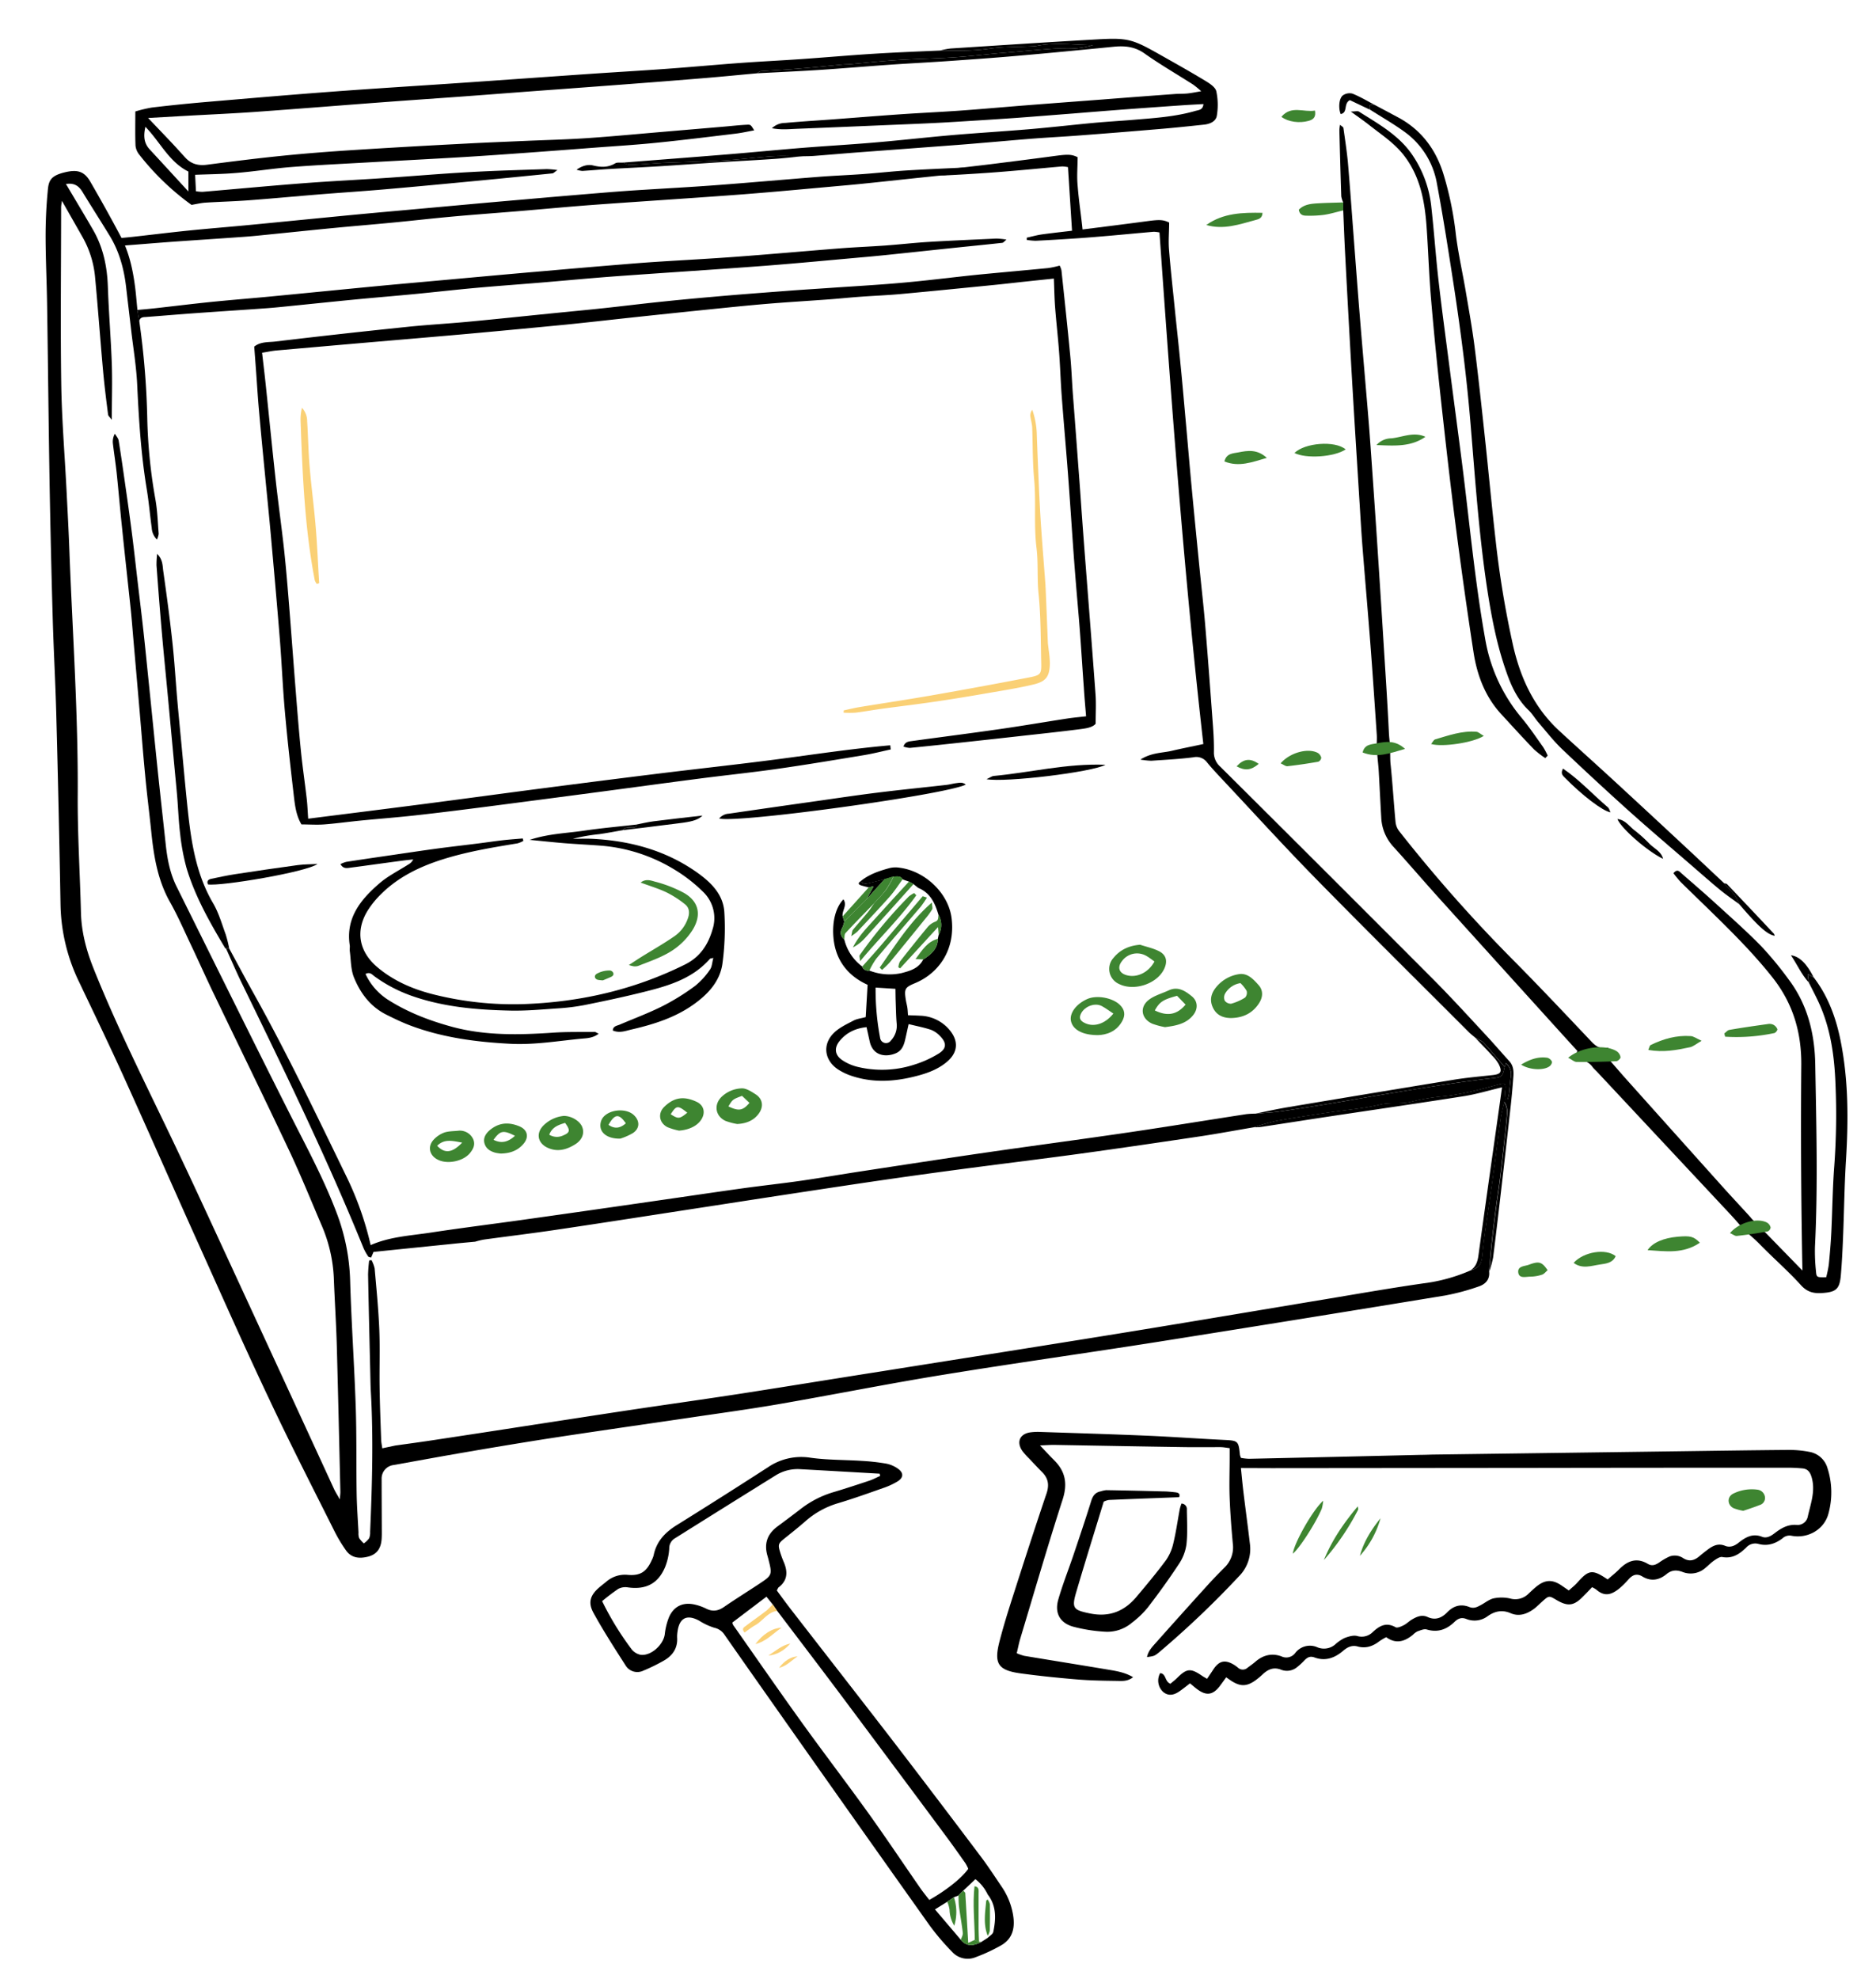 <svg xmlns="http://www.w3.org/2000/svg" viewBox="0 0 838.24 884.3"><path d="M176.61,645.84c5.26-.74,10.52-1.44,15.77-2.23q22.68-3.43,45.35-6.94c14.94-2.29,29.89-4.62,44.84-6.86,16.13-2.42,32.28-4.66,48.4-7.15,21-3.26,42-6.7,63.08-10q28.08-4.47,56.17-8.91c21.37-3.41,42.74-6.8,64.09-10.31,25.78-4.23,51.54-8.59,77.31-12.87,14.78-2.45,29.53-5.06,44.35-7.18a75.78,75.78,0,0,0,21-5.75c3.86-1.21,4.91-2.57,5.32-6.64.35-3.44.72-6.89,1.2-10.32,1.23-8.82,2.56-17.62,3.77-26.43,1.12-8.17,2.11-16.36,3.24-24.53.3-2.18.91-4.31,1.57-7.37,1.77,2.77,1.31,5,1.14,6.93-.53,6.24-1.29,12.46-2,18.69-.36,3.28-.72,6.56-1.15,9.83-.55,4.25-1.23,8.48-1.77,12.73-.66,5.06-1.28,10.13-1.83,15.21-.43,4.1-.73,8.21-1.09,12.32.43,3.65-1.73,5.76-4.73,6.74a100.59,100.59,0,0,1-14.91,4q-64,10.5-128.17,20.68c-32.08,5.06-64.24,9.54-96.29,14.77-24.63,4-49.11,8.91-73.71,13.16-13.44,2.32-27,4.13-40.47,6.14-11.18,1.66-22.37,3.25-33.55,4.9-10.19,1.5-20.38,3-30.55,4.58q-17.25,2.73-34.45,5.7c-11,1.88-21.89,3.89-32.84,5.84a6.07,6.07,0,0,0-5.18,6.28c0,7.17.05,14.33.07,21.5,0,1.83.06,3.67-.09,5.49-.34,4.15-2.26,6.66-6,7.62s-7.4.73-9.87-2.74a65.4,65.4,0,0,1-5.15-8.54c-9.76-19.52-19.73-38.94-29-58.67-11-23.19-21.37-46.64-31.9-70-11.12-24.7-22-49.51-33.18-74.18-6.47-14.26-13.27-28.37-20-42.49a82.52,82.52,0,0,1-8.36-34.68q-.75-42.46-1.89-84.94c-.37-14.15-1.17-28.29-1.58-42.44q-.86-30-1.4-60c-.46-27-.72-54-1.13-81-.15-10-.65-20-.67-30,0-6.65.29-13.32.92-19.94C21.65,81,22.26,78.62,28.9,77c5.74-1.39,8.78-.47,11.51,4.26,4.67,8.08,9.22,16.22,13.58,24.47,3.76,7.12,5.41,14.93,6.42,22.87.41,3.28.65,6.59,1,9.88.29,1.73.57,3.46.86,5.2a361,361,0,0,1,3.53,43.23,234.86,234.86,0,0,0,3.64,36.21c.9,5.06,1.06,10.25,1.46,15.39a8.33,8.33,0,0,1-.78,2.55,8,8,0,0,1-2.33-5.28c-.8-5.75-1.28-11.55-2.23-17.28-2.55-15.45-3.52-31-4.26-46.63-.38-8.11-1.74-16.18-2.68-24.26-.74-6.43-1.53-12.86-2.26-19.29-.94-8.17-3.07-16-7.39-23.05-4-6.54-8.15-13-12.12-19.53-1.64-2.7-3.71-4.12-7.37-3.53l1.74,2.94c3.48,5.87,7,11.71,10.41,17.63,4.51,7.84,6.26,16.36,6.57,25.35.4,11.48,1.35,22.93,1.76,34.41.28,8.12,0,16.26,0,25-.74-1-1.58-1.64-1.67-2.36-.84-6.59-1.67-13.19-2.26-19.8-1.26-13.93-2.25-27.89-3.57-41.81a44.54,44.54,0,0,0-5.78-18l-9-15.83a25.34,25.34,0,0,0-.37,2.62c0,26.33-.34,52.67.05,79,.24,16,1.57,31.94,2.38,47.91.48,9.49,1,19,1.33,28.46,1.39,35.79,3.87,71.54,3.66,107.4-.11,17.48,1,35,1.44,52.46.21,8.8,2.41,17.06,5.66,25.18,10.59,26.48,23.46,51.91,35.73,77.62,8.39,17.6,16.53,35.31,24.71,53q23.55,50.93,47,101.9c.6,1.29,1.38,2.49,2.57,4.61.14-1.87.27-2.65.25-3.43-.51-21.65-1-43.31-1.59-65-.29-10.16-.95-20.3-1.34-30.46a66.57,66.57,0,0,0-5.52-23.72c-4.7-11-9.21-22.15-14.32-33-11.16-23.65-22.66-47.13-34-70.71-3.46-7.2-6.71-14.5-10.14-21.72-3-6.32-5.78-12.75-9.21-18.82-5.57-9.87-7.28-20.63-8.4-31.62-.88-8.61-2-17.2-2.78-25.82-.89-9.27-1.6-18.57-2.4-27.85q-1.4-16.15-2.81-32.31c-.39-4.47-.72-8.95-1.19-13.41-1.32-12.55-2.73-25.09-4-37.63-.8-7.59-1.43-15.2-2.23-22.79-.47-4.46-1.18-8.88-1.7-13.33a7.42,7.42,0,0,1,.86-4.51c.59,1.05,1.53,2,1.71,3.14,1.19,7.36,2.23,14.74,3.28,22.12,1,6.89,1.94,13.78,2.82,20.69.83,6.59,1.55,13.19,2.33,19.79.87,7.42,1.79,14.84,2.61,22.27.87,7.94,1.65,15.89,2.47,23.83,1.34,13.09,2.64,26.18,4,39.27,1.15,10.92,2.37,21.84,3.55,32.76C74.79,384,76,390.22,78.85,396c16.9,34,33.66,68,50.76,101.9,7.28,14.43,15,28.63,20.73,43.79a91.89,91.89,0,0,1,6.1,30.18c.54,18.8,1.86,37.59,2.5,56.39.44,13,.21,26,.42,39,.1,5.82.53,11.64.83,17.45a6.11,6.11,0,0,0,.28,2.46,13.43,13.43,0,0,0,2.09,2.4,11,11,0,0,0,2.35-2.25,6.63,6.63,0,0,0,.47-2.92c.91-21,1.51-42,.3-63-.13-2.33-.15-4.67-.21-7-.35-15-.73-30-1-45a62.39,62.39,0,0,1,.48-6.24L166,563a14.52,14.52,0,0,1,1.4,3.71c.8,9.11,1.7,18.23,2.08,27.36.35,8.65,0,17.33.14,26,.11,7.66.42,15.32.68,23,0,1.14.28,2.26.5,4Z"/><path d="M554.47,655.89c.36,3.43.67,7,1.11,10.6.94,7.76,2,15.51,2.91,23.28a17.32,17.32,0,0,1-5,14.59,421.09,421.09,0,0,1-35.08,33.43c-2.58,2.17-2.64,2.09-5.89,2.56.47-2.49,2-4.21,3.48-5.87q11.79-13.26,23.71-26.4c2.46-2.71,5-5.31,7.62-7.93a12.52,12.52,0,0,0,3.52-10.5c-.62-6.79-1.15-13.61-1.41-20.42-.23-6,0-12,0-18V647c-1.51-.17-2.78-.44-4.06-.45-5.16,0-10.33.05-15.49,0-19.66-.29-39.31-.65-59-1-1.73,0-3.46.13-6.19.24,1.64,1.73,2.5,2.66,3.38,3.58,1,1.08,2.08,2.16,3.13,3.23,4.92,5,5.83,10.44,3.6,17.35-6.65,20.59-12.68,41.39-18.92,62.12-.61,2-1,4.16-1.59,6.56a22.85,22.85,0,0,0,3.38,1.17c12.64,2.1,25.29,4.12,37.93,6.24,3.54.59,7.11,1.2,10.67,3.29-2.48,2-5,1.69-7.42,1.66-5.82-.08-11.67-.16-17.47-.64-8.46-.71-16.92-1.56-25.33-2.71-10.08-1.38-12-4.31-9.5-14.13,1.78-6.93,3.92-13.78,6.11-20.6,4.88-15.22,9.78-30.44,14.92-45.58,1.29-3.81.84-6.78-1.9-9.57-2-2-3.93-4.08-5.87-6.14a30.38,30.38,0,0,1-3-3.35c-2.76-4-1.18-7.65,3.61-8.33a25.88,25.88,0,0,1,4.49-.18c15.81.53,31.63,1,47.44,1.67,11.48.49,22.94,1.33,34.42,1.89,6.42.31,6.61.37,7.25,6.68a7.81,7.81,0,0,0,.47,1.36,25.71,25.71,0,0,0,3.6.4q38.48-.84,76.93-1.76c1.84,0,3.67-.1,5.5-.13L750,648.4c16.49-.22,33-.48,49.48-.61a47.8,47.8,0,0,1,8.92.86,10.23,10.23,0,0,1,8.16,7.28,35.46,35.46,0,0,1,.46,20.2c-1.8,7.15-9.2,11.47-16.61,10a4.61,4.61,0,0,0-4,1.21c-3.24,2.43-6.74,3.54-10.77,2.43a5.42,5.42,0,0,0-5.45,1.7c-3,2.9-6.13,5-10.67,4.17-1-.19-2.46.79-3.51,1.5-1.37.93-2.55,2.15-3.83,3.21a9.9,9.9,0,0,1-10.29,2c-2.8-1.06-5-.93-7.34,1-3.23,2.64-6.91,3.29-10.68,1-2.5-1.5-4.38-.75-6.15,1.22a40.6,40.6,0,0,1-3.88,3.88c-4.11,3.46-7.13,3.8-10.67.68a11,11,0,0,0-1.8-1c-1.26,1.32-2.59,2.74-4,4.13-4.1,4.23-6.82,4.58-11.9,1.58-3.35-2-3.37-2-6.43.75-1.24,1.11-2.4,2.32-3.74,3.3-3.12,2.26-6.61,3.46-10.32,1.85s-7.06-.94-10.28,1.35a9.77,9.77,0,0,1-9.52,1.23c-2.28-.89-3.79-.12-5.34,1.37-3.49,3.35-7.44,4.79-12.35,3.33-1.2-.36-2.81.39-4.16.85a7.91,7.91,0,0,0-2,1.51c-3.67,3-7.53,4.28-11.94,1.08a27.72,27.72,0,0,0-3,1.77c-2.91,2.27-6.07,3.39-9.77,2.38-2.53-.7-4.57.3-6.42,1.89-3.78,3.25-8,4.82-12.9,3-1.94-.7-3.18,0-4.43,1.3a31.71,31.71,0,0,1-3.3,3.05,7.12,7.12,0,0,1-7.09,1.16c-3.28-1.3-5.81-.25-8.18,1.95a34.76,34.76,0,0,1-3.45,2.87c-3.81,2.69-6.62,2.72-10.59.19-.68-.44-1.34-.92-2.37-1.63-1.05,1.47-2,2.78-2.92,4-3,3.89-5.91,4.33-9.85,1.45-1.07-.77-2.05-1.65-3.4-2.75-1.73,1.31-3.35,2.67-5.1,3.82-2.68,1.73-4.93,1.65-6.9,0a6.88,6.88,0,0,1-1.34-8.38c2.77.22,1.94,3.69,4.58,4.74.84-.73,2-1.61,3-2.59,4.35-4.32,6.06-4.47,11.19-.93.54.37,1.12.67,2.2,1.31.93-1.39,1.82-2.7,2.67-4,2.68-4.16,5.4-4.76,9.63-2.1.56.35,1.07.79,1.6,1.2a3.12,3.12,0,0,0,4.12,0c1.2-.91,2.44-1.75,3.57-2.74,3.44-3,7.4-3.94,11.63-2.39a5,5,0,0,0,6.21-1.55,8.21,8.21,0,0,1,9.91-2.48,7.67,7.67,0,0,0,7.94-1.33,18.17,18.17,0,0,1,4.1-2.82c1.78-.68,3.93-1.34,5.66-.93a6.94,6.94,0,0,0,6.9-1.67c3-2.81,6-4.63,10.27-2.25.81.46,2.51-.31,3.62-.87,1.32-.66,2.4-1.79,3.68-2.55,2.19-1.29,4.46-2.32,7.07-1.12,3.4,1.56,6.22.4,8.6-2,2.85-3,6.16-4,10-2.48,2.05.81,3.53,0,5.14-.87,1.9-1,3.7-2.54,5.72-3a17.66,17.66,0,0,1,7.31.05,8.35,8.35,0,0,0,8.26-2.11c1.21-1.14,2.41-2.31,3.72-3.34,3.81-3,7-3.08,11-.38l3.31,2.26c1.31-1.21,2.71-2.29,3.86-3.59,5.07-5.71,6.7-5.94,13.49-1.33,1.58-1.4,3.39-2.79,5-4.41,3.76-3.86,7.87-5.58,12.94-2.56,1.88,1.12,3.45.48,5.08-.61A27.28,27.28,0,0,1,746,695.4a6.78,6.78,0,0,1,6.22.83c2.54,1.53,4.74,1,6.87-.75,1.28-1.07,2.58-2.12,3.91-3.12,2.34-1.75,4.72-3,7.83-1.72,2.17.87,4.2.07,6-1.37,3.08-2.43,6.24-4.35,10.51-2.66,2,.77,3.89-.28,5.54-1.56,2.94-2.27,6-4.09,10-3.74a4.62,4.62,0,0,0,4.86-3.63c1.27-5.78,3.53-11.45,1.75-17.64-.72-2.48-1.85-3.83-4.29-4-2.15-.2-4.32-.3-6.48-.3q-56.74,0-113.48.09l-117,.11Z"/><path d="M615.17,332.12c0-1,.09-2.46,0-3.88-.91-13.29-1.78-26.58-2.8-39.86-1.13-14.77-2.43-29.53-3.6-44.3-.48-6.14-.84-12.29-1.22-18.44-1.13-18.28-2.3-36.56-3.36-54.85q-1.66-28.68-3.15-57.37c-.35-6.48-.58-13-.86-19.46V90.44a10.69,10.69,0,0,1-.87-2.75c-.33-9.82-.59-19.65-.84-29.47a19.25,19.25,0,0,1,.29-2.48c.75.7,1.45,1,1.51,1.45.72,5.1,1.5,10.2,2,15.33.95,10.94,1.71,21.91,2.55,32.86.9,11.79,1.77,23.57,2.73,35.35,1.09,13.44,2.27,26.88,3.4,40.32.43,5.14.87,10.28,1.23,15.43q1.49,20.93,2.9,41.85,1.68,25.42,3.26,50.85c.79,12.64,1.63,25.27,2.24,37.92.13,2.87.44,4.21.46,6.57,0,.67,0,1.09,0,1.29.27,2.59,0,4,.36,7,.86,8.44,1.37,16.91,2.17,25.36a8,8,0,0,0,1.6,4,666.83,666.83,0,0,0,50.58,57.24c12,12.09,23.63,24.44,35.31,36.78,2,2.09,3.77,3.34,6.86,2.86,2.41-.37-.72-.27.2,2,.57,1.44-.29,1.53.69,2.11.95,3.75,3.42-.42.85,1.87,2,2.28,4,4.6,6,6.88q21.48,24,43,48c4.45,5,9,9.8,13.48,14.76a12.35,12.35,0,0,0,2.17,2.22,12.17,12.17,0,0,1,1.78,1.59,10.6,10.6,0,0,1,1.15,1.24c.4.47.52.66.93,1.18s.33.28,1.77,1.77l15.43,15.84c-.61-30.85-.77-61.29-.51-91.72.13-14.82-3.76-27.77-13-39.4-7.8-9.83-16.56-18.7-25.48-27.45-5.11-5-10.3-10-15.39-15a49,49,0,0,1-3.26-3.95c1.78-2.14,2.73-.7,3.64.09,5,4.37,10.08,8.72,15,13.21,6.89,6.29,13.9,12.48,20.42,19.13a153.89,153.89,0,0,1,12.4,15c8.46,11.21,11.67,24.21,11.91,38,.47,27.15,1.22,54.3-.13,81.46a84,84,0,0,0,.46,11c.21,2.68.38,2.69,4.55,2.62a50,50,0,0,0,1.16-5.58c.48-4.8.89-9.61,1.13-14.42.49-10,.57-20,1.34-29.92a316.38,316.38,0,0,0,.52-36.43c-.48-12.86-2.27-25.51-7.9-37.31-1.29-2.7-2.66-5.36-4-8l-.47-3.75,2.68,1.48c6.3,8.24,9.82,17.73,11.87,27.72,3.67,17.91,3.62,36,2.5,54.2-.7,11.46-.82,22.95-1.3,34.42-.23,5.65-.51,11.31-1,16.94-.57,6-2.19,7.26-8.22,7.69-3.84.27-6.76-.36-9.63-3.55-5.79-6.41-12.39-12.09-18.41-18.3a64,64,0,0,0-4.77-4.36,12.09,12.09,0,0,1-2.25-1.94c-.49-.56.1,0-1.82-2.23s-4-4.52-6.25-6.9Q742.41,509.67,713.74,479c-.68-.73-1.46-1.38-2.07-2.16a7.33,7.33,0,0,0-6.89-3.18c-.76.07,2.5-1.33,1.07-1.57,1.11-1.32-2.17-1.15-1-2.5-3.07-3.37-6.29-6.9-9.5-10.45q-26.16-28.89-52.29-57.8c-6.89-7.64-13.59-15.47-20.51-23.09a20.5,20.5,0,0,1-5.38-13.07c-.4-6.82-.72-13.64-1.11-20.45-.12-2.16-.37-4.31-.61-6.94"/><path d="M398,334.84c-4,.86-7.9,1.87-11.9,2.53-12.76,2.11-25.52,4.25-38.33,6.08-11.66,1.67-23.39,2.88-35.07,4.39-14.5,1.87-29,3.86-43.48,5.78q-26,3.44-52,6.82c-10.56,1.36-21.12,2.69-31.7,3.86-8.09.9-16.21,1.51-24.32,2.31-5.45.53-10.89,1.3-16.35,1.72-3.29.25-6.62,0-10.15,0-2.34-3.88-2.9-8.35-3.41-12.75-1.44-12.38-2.85-24.77-3.95-37.18-1-10.94-1.43-21.93-2.31-32.89-1.26-15.76-2.68-31.51-4.09-47.25-.74-8.29-1.6-16.56-2.39-24.84-1-10.25-2-20.5-2.89-30.76-.49-5.46-.81-10.94-1.21-16.41-.27-3.74-.56-7.49-.85-11.38,2.78-2.29,6.31-1.9,9.46-2.28q29-3.47,58.07-6.46c9.27-1,18.59-1.49,27.87-2.36,12.42-1.17,24.83-2.48,37.24-3.73,7.95-.79,15.9-1.54,23.84-2.39s15.85-1.84,23.79-2.67q12.4-1.31,24.84-2.38c11.11-1,22.22-1.82,33.34-2.67,6.31-.49,12.62-.86,18.93-1.3,10.8-.75,21.6-1.34,32.38-2.32,11.43-1,22.83-2.5,34.25-3.65,10.27-1,20.55-1.89,30.81-2.9a42.77,42.77,0,0,0,5.06-1.09,8.83,8.83,0,0,1,.8,2.11c1.35,12.72,2.72,25.43,3.93,38.15.56,5.79.76,11.62,1.19,17.42,1,12.77,1.94,25.54,2.9,38.3.43,5.64.8,11.29,1.21,16.93q.53,7.22,1.08,14.43c1.65,21.42,3.36,42.82,4.92,64.24.31,4.12.05,8.28.05,13.11-1.37,1.62-4.1,2.05-6.66,2.38-9.23,1.19-18.5,2.16-27.76,3.2q-12.15,1.36-24.31,2.67c-8.1.88-16.2,1.75-24.31,2.54a10.06,10.06,0,0,1-2.81-.6c.66-2.11,2.25-2.26,3.67-2.45,13.15-1.81,26.32-3.48,39.46-5.37,10-1.44,20-3.16,30-4.7,2.76-.42,5.54-.66,8.45-1-.37-4.49-.75-8.59-1-12.7-.63-8.62-1.16-17.25-1.81-25.87-.55-7.29-1.23-14.57-1.82-21.86-.41-5.13-.81-10.27-1.17-15.41-.77-10.78-1.46-21.56-2.28-32.34-.88-11.6-1.93-23.18-2.8-34.78-.5-6.63-.69-13.29-1.19-19.92s-1.26-13.23-1.77-19.85c-.32-4.13-.37-8.27-.56-12.83-4.42.46-8.5.88-12.57,1.32-5,.53-9.91,1.11-14.88,1.6-13.72,1.36-27.45,2.74-41.18,4-6,.54-11.95.76-17.92,1.2-4.47.32-8.93.79-13.4,1.13-9.29.69-18.59,1.23-27.87,2s-18.54,1.75-27.81,2.69q-16.14,1.65-32.26,3.38c-10.09,1.08-20.17,2.25-30.27,3.26q-20.62,2-41.28,3.89c-16.75,1.51-33.52,2.9-50.27,4.35q-18.89,1.64-37.77,3.31c-2,.18-3.94.64-6.3,1,.57,5,1.16,9.85,1.67,14.72,1.48,14.07,2.85,28.15,4.41,42.2,1.15,10.41,2.62,20.77,3.76,31.18.91,8.42,1.59,16.87,2.27,25.32,1,12.59,1.92,25.2,2.93,37.8.71,8.94,1.42,17.89,2.32,26.82.72,7.1,1.77,14.17,2.59,21.26.32,2.76.41,5.56.65,8.88,17.59-2.23,34.86-4.38,52.11-6.62s34.63-4.62,51.95-6.87,34.92-4.5,52.39-6.65c17.31-2.14,34.64-4,51.93-6.25s34.4-4.89,51.7-6.4Z"/><path d="M347.1,710.58c2,2.73,4.06,5.55,6.18,8.3,15,19.35,30.05,38.64,45,58q20.08,26.15,39.9,52.51c3.31,4.38,6.32,9,9.38,13.54a31.48,31.48,0,0,1,5.06,12.39c1,5.69.06,10.75-5.31,13.83A77.56,77.56,0,0,1,436,874.41a9.37,9.37,0,0,1-10.57-2.36,108.67,108.67,0,0,1-10-11.73Q379.68,810,344.19,759.54q-10.21-14.49-20.35-29a7.26,7.26,0,0,0-4.66-3.29,28.31,28.31,0,0,1-6.73-3.13c-5.48-3-8.92-1.32-9.72,4.91a13.14,13.14,0,0,0-.17,2.5c.33,4.92-2.09,8.28-6.19,10.54a80.37,80.37,0,0,1-8.95,4.36,6.15,6.15,0,0,1-7.94-2.42c-4.93-7.7-9.9-15.4-14.3-23.41-2.58-4.7-1.4-8,2.67-11.45,1-.87,2.08-1.66,3.1-2.52a12.74,12.74,0,0,1,9.7-3c5.49.43,8.23-1.43,10.51-6.47a11.4,11.4,0,0,0,.91-2.32c1.24-6.15,5.08-10.18,10.26-13.41q20.54-12.79,40.85-25.91a26.36,26.36,0,0,1,18.9-4.25c7.56,1.07,15.28.92,22.91,1.42a94.62,94.62,0,0,1,10.9,1.21,13.49,13.49,0,0,1,5.41,2.34c2.52,1.82,2.42,3.94-.18,5.58a31.86,31.86,0,0,1-6.32,2.94c-6.73,2.37-13.46,4.79-20.29,6.83a38.38,38.38,0,0,0-14.69,8.12c-3,2.63-6.14,5.11-9.25,7.61-2.84,2.26-3.06,2.77-1.92,6.37a41.63,41.63,0,0,0,1.56,4.21c1.8,4.25,1.79,8.1-2.2,11.22C347.66,709.33,347.51,709.88,347.1,710.58Zm79.13,137.07-2.93,2-5.53,3.43,11.54,13.58c2.67,3.23,5.78,2.67,9,1.06l3-1.91c.87-.88,2.29-1.64,2.51-2.66,1.22-5.83,1.48-11.61-2.47-16.71a19.19,19.19,0,0,0-5.51-6.87l-5.46,5.17-2.17,2.16Zm-79-127.94-2-2.92-2.76-3.42L327.26,724.9a4.28,4.28,0,0,0,.31,1.09c10.13,14.42,20.15,28.93,30.44,43.23,9.8,13.63,20,26.95,29.81,40.59,7.95,11.08,15.53,22.43,23.3,33.64,1.3,1.87,2.76,3.64,4.1,5.4,7.64-4.28,14.64-9.88,17.42-13.92a19,19,0,0,0-1.28-2.49c-2.77-3.94-5.55-7.88-8.42-11.75q-22.45-30.24-45-60.43C367.81,746.69,357.51,733.22,347.28,719.71Zm-78.2-4.38a132,132,0,0,0,13.2,21.54,6.8,6.8,0,0,0,4.08,2.47c4.63.53,10.1-4.5,10.73-9.17a28.69,28.69,0,0,1,1.88-7.64c2.14-4.89,6.27-6.82,11.42-5.66a22.46,22.46,0,0,1,5.16,1.82c2.85,1.44,5.32,1.1,7.92-.68,5.08-3.48,10.31-6.75,15.45-10.14,6.29-4.15,6.28-4.17,4.36-11.67-.09-.32-.18-.64-.28-1-1.63-5.42-.16-9.8,4.4-13.18,3.61-2.67,7.21-5.37,10.76-8.11a44.37,44.37,0,0,1,14.61-7.34c5.24-1.57,10.44-3.28,15.63-5,1.7-.57,3.29-1.43,4.93-2.16l-.22-1c-11.77-.67-23.54-1.36-35.32-2a18.55,18.55,0,0,0-11,2.66q-22.67,14.1-45.28,28.28a5.17,5.17,0,0,0-2.43,4.55,26.49,26.49,0,0,1-1.82,8.17c-3.12,7.49-8.66,10.29-16.73,9.13a6.85,6.85,0,0,0-4.21.67A89.6,89.6,0,0,0,269.08,715.33Z"/><path d="M338.29,32.75c-7.62.7-15.23,1.45-22.86,2.09q-17.16,1.42-34.34,2.71c-10.79.83-21.58,1.61-32.37,2.42-14,1-27.91,2.11-41.86,3.13-12,.88-23.92,1.68-35.87,2.58-18.77,1.4-37.52,2.93-56.29,4.27-10.3.74-20.61,1.19-30.92,1.76l-17.61,1c3.9,4.09,7.1,7.42,10.27,10.78,2.17,2.3,4.28,4.66,6.43,7,2.59,2.79,5.73,3.6,9.51,3.12,11.39-1.48,22.79-2.92,34.22-4.06,10.6-1.07,21.23-1.87,31.86-2.55,16.62-1.06,33.25-2,49.87-2.85,8.65-.47,17.3-.8,25.95-1.18,9.31-.41,18.64-.62,27.94-1.25,11.28-.76,22.55-1.85,33.82-2.8l27.32-2.33c3.47-.3,6.94-.7,10.43-.87,1.68-.09,1.69.1,3.21,2.52-2.83.51-5.54,1.13-8.28,1.46-11.53,1.39-23.05,2.83-34.61,4-9.59,1-19.22,1.57-28.84,2.3q-14.69,1.14-29.38,2.21c-9.46.68-18.93,1.37-28.41,1.94-14.12.85-28.25,1.57-42.38,2.37-11.63.66-23.26,1.2-34.88,2.1-8.27.64-16.5,2-24.78,2.66-6,.52-11.94.55-18.25.81.11,2.21.23,4.61.37,7.35a18.45,18.45,0,0,0,2.93.27c14.91-1.26,29.82-2.67,44.74-3.82,12.11-.93,24.25-1.52,36.37-2.33,12.94-.87,25.88-2,38.84-2.7,11.29-.63,22.61-.92,33.92-1.31a43.18,43.18,0,0,1,4.72.43c-1.3.88-1.75,1.43-2.25,1.48q-16.59,1.69-33.2,3.28c-13.73,1.31-27.47,2.62-41.21,3.81-9.95.87-19.91,1.51-29.86,2.31-10.44.85-20.88,1.84-31.33,2.62-6.47.49-13,.65-19.45,1.06-1.89.12-3.77.59-6.21,1A114.8,114.8,0,0,1,62.28,69.15a7.69,7.69,0,0,1-1.73-4.06c-.2-5-.08-9.93-.08-15.29a63.36,63.36,0,0,1,7.36-1.75q11.65-1.38,23.34-2.4c19.08-1.63,38.16-3.28,57.26-4.7,19.6-1.47,39.21-2.65,58.82-4,18.6-1.28,37.2-2.62,55.81-3.9,11.63-.8,23.26-1.46,34.88-2.31,11-.79,21.9-1.81,32.85-2.61,9.14-.67,18.29-1.1,27.43-1.74,10.79-.75,21.56-1.71,32.35-2.38,9.79-.61,19.59-1,29.39-1.42,7.13,0,14.23.27,21.39-.75,6.7-1,13.56-.81,20.35-1.16a16.36,16.36,0,0,0,2-.27c8.21-1.52,16.45-.32,24.7-.24a38.39,38.39,0,0,1-8.7,1.49c-3.16.18-6.34-.11-9.49.12-7.59.55-15.17,1.27-22.75,1.92-.67.06-1.33.09-2,.16-6.59.61-13.16,1.38-19.76,1.8-8.28.52-16.59.64-24.86,1.17-7.1.45-14.17,1.24-21.26,1.86-1,.09-2,.06-3,.15-6.59.61-13.16,1.3-19.76,1.83-5.61.46-11.24.72-16.86,1.14C339.38,31.85,338.84,32.43,338.29,32.75ZM84.18,76.65c-8.71-4.34-12.57-13.18-19.21-20-.92,4.05-.71,7.27,1.91,10.1,5.64,6.08,11.24,12.21,17.3,18.8Z"/><path d="M560.32,503.63c-7.87,1.33-15.71,2.8-23.6,4-18,2.68-35.9,5.33-53.87,7.79-18.47,2.53-37,4.76-55.47,7.23q-20.76,2.76-41.48,5.83c-23.16,3.45-46.3,7-69.44,10.58-22.55,3.45-45.09,7-67.65,10.34-10.85,1.62-21.76,2.93-32.63,4.42a37.58,37.58,0,0,0-3.87.94c-3.47.33-6.94.62-10.41,1-11.56,1.17-23.13,2.36-35,3.57l-1.07,2.51c-.45-.15-1.11-.17-1.31-.48a23.74,23.74,0,0,1-2.15-3.88C146,517.2,127,478.21,108,439.16c-2.46-5.06-4.67-10.24-7-15.37l1.36-.13c3.64,6.7,7.21,13.43,10.93,20.09,15,26.89,28.27,54.66,41.72,82.34a142.34,142.34,0,0,1,10.61,30.2c8.56-3.78,17.73-4.21,26.68-5.57,14-2.13,28-3.86,42-5.83q28.44-4,56.85-8.11c13.49-1.93,27-3.95,40.47-5.83,8.7-1.21,17.44-2.15,26.14-3.39,9-1.3,18-2.86,27-4.23,18.58-2.83,37.15-5.7,55.75-8.39,21.24-3.08,42.51-5.88,63.73-9,17.59-2.59,35.14-5.46,52.71-8.17a37.62,37.62,0,0,1,4-.21c3.45-.29,6.93-.42,10.36-.9,7.21-1,14.39-2.17,21.58-3.36,9-1.48,17.93-3.08,26.91-4.58s18-3,27-4.33q10-1.53,20.16-2.67c3.92-.43,4.46-.75,5.32-5l.54-1.7a6.35,6.35,0,0,1,2.28,5.86c-.36,2.6-.53,5.24-.84,7.85a20,20,0,0,1-.61,2.51l-1-.08a22.55,22.55,0,0,1-.15-3.57c.38-3.62.14-3.91-3.06-3-8.45,2.29-16.88,4.58-25.68,5.34a96.38,96.38,0,0,0-13.63,2.43c-4.47,1-9,.07-13.58,1.19-7.32,1.81-15,2.3-22.47,3.44-8,1.21-16,2.42-23.91,3.87A101.78,101.78,0,0,0,560.32,503.63Z"/><path d="M560.32,503.63a101.78,101.78,0,0,1,9.88-2.83c7.94-1.45,15.93-2.66,23.91-3.87,7.5-1.14,15.15-1.63,22.47-3.44,4.59-1.12,9.11-.15,13.58-1.19a96.38,96.38,0,0,1,13.63-2.43c8.8-.76,17.23-3.05,25.68-5.34,3.2-.87,3.44-.58,3.06,3a22.55,22.55,0,0,0,.15,3.57l1,.08a20,20,0,0,0,.61-2.51c.31-2.61.48-5.25.84-7.85a6.35,6.35,0,0,0-2.28-5.86l-.54,1.7c-3.11-3.61-6.14-7.29-9.37-10.78-.93-1-2.44-1.48-3.69-2.2-1-.86-2.06-1.66-3-2.59-22.85-22.87-45.84-45.6-68.47-68.68-14.11-14.39-27.67-29.32-41.45-44-2.39-2.55-4.8-5.1-7-7.8a5.94,5.94,0,0,0-6.06-2.27c-6.26.8-12.58,1.12-18.89,1.55a34.44,34.44,0,0,1-4.82-.53c5.05-3.2,9.8-2.9,14.17-3.94s9.06-1.93,13.95-3c-8.66-76.1-14.24-152.18-19.6-228.56a14.52,14.52,0,0,0-2.59-.31c-6.13.52-12.25,1.12-18.38,1.66-5.14.45-10.27.89-15.41,1.24q-9.45.65-18.92,1.12a29.34,29.34,0,0,1-4-.38v-1c2.32-.51,4.62-1.17,7-1.49,5.91-.8,11.85-1.41,17.77-2.16,9.73-1.22,19.46-2.44,29.18-3.74,5.36-.72,7-.66,9.67.62,0,4.12-.38,8-.07,11.94.71,8.94,1.71,17.86,2.61,26.79.79,7.77,1.66,15.53,2.41,23.3,1,9.93,1.84,19.87,2.74,29.8.81,8.95,1.55,17.91,2.4,26.85,1.11,11.76,2.28,23.52,3.44,35.28.89,8.94,1.92,17.87,2.66,26.83,1.25,14.94,2.34,29.89,3.44,44.84.26,3.65.43,7.33.37,11a8.32,8.32,0,0,0,2.88,6.52q47.51,47.24,94.8,94.66c8.23,8.26,16.09,16.89,24,25.4,3.5,3.74,6.81,7.66,10.27,11.43,1.89,2.05,2.05,4.49,1.86,7-.31,4.14-.67,8.28-1.12,12.41q-1.89,17.1-3.87,34.18c-1.32,11.39-2.62,22.78-4.06,34.16a43.09,43.09,0,0,1-1.7,6.19c.36-4.11.66-8.22,1.09-12.32.55-5.08,1.17-10.15,1.83-15.21.54-4.25,1.22-8.48,1.77-12.73.43-3.27.79-6.55,1.15-9.83.69-6.23,1.45-12.45,2-18.69.17-2,.63-4.16-1.14-6.93-.66,3.06-1.27,5.19-1.57,7.37-1.13,8.17-2.12,16.36-3.24,24.53-1.21,8.81-2.54,17.61-3.77,26.43-.48,3.43-.85,6.88-1.2,10.32-.41,4.07-1.46,5.43-5.32,6.64,2.4-1.6,3.17-3.91,3.55-6.71,3.06-22.39,6.26-44.76,9.42-67.13.36-2.54.71-5.07,1.11-7.95-6,1.43-11.26,3-16.62,3.89-20.19,3.18-40.42,6.1-60.64,9.15-10.18,1.53-20.35,3.14-30.52,4.68A24.5,24.5,0,0,1,560.32,503.63Z"/><path d="M278.37,370.88c-3.55.62-7.1,1.31-10.67,1.81a81.27,81.27,0,0,0-11.78,2.07c2.91,0,5.83-.13,8.74,0,16.9.88,32.76,5.13,46.74,15,6.26,4.44,11.83,9.83,12.26,17.95a118.5,118.5,0,0,1-.86,22.83c-1.13,8-6.51,13.7-12.95,18.27-8.3,5.89-17.82,8.87-27.6,11.13-2.71.62-5.42,1.76-8.44.46.14-2,1.81-2.07,3.07-2.61,6.41-2.74,13-5.18,19.2-8.3a102,102,0,0,0,14.41-8.94,32.73,32.73,0,0,0,6.69-7.28c1-1.31,1-3.29,1.56-5.3-1,.25-1.37.24-1.53.42-8.07,9.18-19.19,12.24-30.38,15-8.52,2.11-17.11,3.93-25.71,5.66a93.93,93.93,0,0,1-11.83,1.47c-7,.48-14,1.13-20.94,1-15.29-.32-30.49-1.58-45.06-6.83a64.77,64.77,0,0,1-15.83-8.39c-1.14-.82-2.13-2.23-4.14-1.15a27.36,27.36,0,0,0,9.91,11.43c8.93,5.71,18.69,9.44,28.85,12.2,14.85,4,30,3.61,45.15,2.59,6.14-.42,12.32-.26,18.48-.33.41,0,.82.35,1.79.8-2.36,1.83-4.93,2-7.13,2.17-10.76,1-21.47,2.9-32.34,2.33-15.53-.8-30.84-2.82-45.46-8.46-3.4-1.32-6.7-2.94-10-4.58-7.07-3.55-11.58-9.58-14.42-16.63-1.45-3.58-1.32-7.8-1.86-11.74-.11-.82.08-1.68,0-2.49-1.93-12.28,4.86-20.54,13.23-27.76,3.86-3.34,8.59-5.67,12.93-8.45a5.05,5.05,0,0,0,2.18-2.25c-1.57.17-3.14.32-4.7.53-7.74,1-15.47,2.13-23.22,3.13-1.56.2-3.35.68-4.57-1.58a12.84,12.84,0,0,1,2.62-1c6.89-1.07,13.79-2.07,20.7-3.08,6.4-.93,12.79-1.9,19.2-2.77s12.82-1.59,19.24-2.4c3.61-.46,7.21-1,10.83-1.42,2.93-.33,5.88-.53,8.83-.79l.3,1.08a11.69,11.69,0,0,1-2.59,1.11c-11.28,1.85-22.56,3.71-33.51,7.17-10.29,3.26-19.81,7.87-27.55,15.56a40.55,40.55,0,0,0-5.68,6.93c-5.85,9.12-4.36,18.6,4.22,25.79,7.56,6.33,16.44,10,25.92,12.28a146.53,146.53,0,0,0,39,4.1c25.39-.86,49.66-6.37,72.49-17.74,6.56-3.27,10.21-8.7,12.21-15.6a16.3,16.3,0,0,0-4.39-17,69.06,69.06,0,0,0-13-10,74.14,74.14,0,0,0-32.93-10.49c-5.29-.4-10.6-.65-15.89-1.07-4.77-.39-9.52-.91-15.5-1.49,8.55-2.79,16.44-2.94,24.13-4.08s15.45-1.82,23.17-2.71c.12.11.28.19.35.33s.15.39.1.43C282.61,370.55,279.9,368.55,278.37,370.88Z"/><path d="M338.29,32.75c.55-.32,1.09-.9,1.66-.94,5.62-.42,11.25-.68,16.86-1.14,6.6-.53,13.17-1.22,19.76-1.83,1-.09,2-.06,3-.15,7.09-.62,14.16-1.41,21.26-1.86,8.27-.53,16.58-.65,24.86-1.17,6.6-.42,13.17-1.19,19.76-1.8.66-.07,1.32-.1,2-.16,7.58-.65,15.16-1.37,22.75-1.92,3.15-.23,6.33.06,9.49-.12a38.39,38.39,0,0,0,8.7-1.49c-8.25-.08-16.49-1.28-24.7.24a16.36,16.36,0,0,1-2,.27c-6.79.35-13.65.2-20.35,1.16-7.16,1-14.26.76-21.39.75a38.6,38.6,0,0,1,4.84-.93c21.41-1.38,42.82-2.79,64.24-4,15-.87,16.6-.41,29.69,7,6.66,3.76,13.34,7.51,19.88,11.47,1.92,1.16,4.43,2.79,4.87,4.64a29.19,29.19,0,0,1,.25,10.83c-.39,2.66-3.05,3.8-5.7,4.08-6.77.72-13.55,1.45-20.34,2q-17.87,1.53-35.77,2.87c-6.46.5-12.94.82-19.4,1.31-6.63.5-13.25,1.12-19.87,1.67-4.8.41-9.6.83-14.4,1.19q-22.38,1.69-44.76,3.35c-6.63.5-13.26,1.09-19.89,1.6-1.64.13-3.3.11-5,.16-4.48,0-9-.29-13.44,0-7.23.45-14.44,1.42-21.68,1.84-9.08.53-18.18.73-27.27,1.07-.5,0-1,.07-1.49.1-4.44.29-8.88.66-13.33.82-1,0-2.09-.64-3.14-1,15.59-1.23,31.18-2.41,46.77-3.68,11.11-.91,22.2-2,33.31-2.9,10.28-.83,20.58-1.41,30.85-2.27C399,63,408.75,61.94,418.51,61c4.47-.42,8.94-.82,13.42-1.16,9.78-.76,19.57-1.38,29.35-2.23,9.27-.81,18.52-1.88,27.79-2.74,5.63-.52,11.28-.83,16.92-1.3,9.43-.8,18.91-1.34,28.09-4,1.55-.44,3.41-.39,3.64-3.08-3.19.19-6.3.34-9.4.55q-11.7.81-23.4,1.67c-8.46.63-16.92,1.31-25.38,2-8.63.66-17.26,1.37-25.89,2q-15.69,1.08-31.38,2c-8.14.46-16.3.77-24.45,1.11q-20.94.9-41.9,1.74c-3.41.14-6.84.52-11-.26a8.42,8.42,0,0,1,5.89-2.37c7.12-.66,14.25-1.07,21.38-1.6,10.12-.76,20.23-1.58,30.35-2.28,8.8-.6,17.62-1,26.42-1.62,9.78-.7,19.56-1.59,29.34-2.36,11.46-.9,22.92-1.75,34.37-2.62Q508.83,43.18,525,42c1.82-.13,3.67-.05,5.49-.23s3.52-.55,6.24-1a42.71,42.71,0,0,0-3.56-2.95c-7.3-4.66-14.81-9-21.88-14-4.35-3.05-8.8-3.42-13.73-2.93-14.39,1.43-28.79,2.82-43.21,4.07-10.44.92-20.9,1.64-31.36,2.37-8.47.59-16.95,1-25.43,1.59-10.45.73-20.9,1.64-31.36,2.32C356.91,31.84,347.6,32.25,338.29,32.75Z"/><path d="M614,46.74c3.75,2,7.53,4,11.25,6,9.81,5.45,16.1,13.82,19.5,24.34a148.46,148.46,0,0,1,5.77,27.74c1.06,8.56,3,17,4.44,25.53,1.39,8.19,2.87,16.38,3.92,24.61,1.71,13.53,3.16,27.09,4.62,40.65,1.62,15.06,3,30.14,4.72,45.18a432.92,432.92,0,0,0,8,48.23c3.37,14.45,9.48,27.32,20.51,37.51,8.2,7.56,16.52,15,24.71,22.54q16.88,15.56,33.65,31.2c5.1,4.75,10.17,9.54,15.25,14.3,1.61,1.79,3.33,3.5,4.78,5.41a27.43,27.43,0,0,1,2.16,4.09c-2.87-2.12-5.83-4.13-8.58-6.38-4.21-3.46-8.29-7.07-12.41-10.63-9.56-8.28-19.22-16.45-28.63-24.9q-15-13.5-29.68-27.46c-3.83-3.66-7.12-7.91-10.59-11.94-1.52-1.76-2.71-3.85-4.37-5.44-5.64-5.38-8.37-12.32-10.74-19.45-3.8-11.4-6-23.17-7.81-35-3.67-24.36-5.34-48.93-7.39-73.47q-1.22-14.67-3-29.29-2.07-16.8-4.65-33.53c-2.31-14.92-4.62-29.84-7.4-44.68a36.06,36.06,0,0,0-14.58-23.09c-4.89-3.54-10.16-6.55-15.25-9.8C611.52,47.24,612.19,46.52,614,46.74Z"/><path d="M62.24,143.69c-.29-1.74-.57-3.47-.86-5.2,2.62-.25,5.24-.47,7.85-.76,8.25-.92,16.49-1.94,24.75-2.79,8.43-.86,16.89-1.53,25.33-2.32,8.94-.85,17.87-1.74,26.81-2.61,8.61-.84,17.22-1.69,25.83-2.5,9.11-.85,18.23-1.65,27.34-2.48,14.93-1.35,29.85-2.73,44.78-4q16.92-1.5,33.84-2.88c5-.42,9.95-.81,14.93-1.14,12.13-.78,24.26-1.41,36.38-2.31,15.42-1.15,30.83-2.54,46.26-3.75,6.63-.52,13.29-.77,19.93-1.25s13.24-1.24,19.88-1.64c10-.6,19.93-1,29.89-1.47a34.83,34.83,0,0,1,4.52.45c-.92.75-1.35,1.39-1.84,1.45-7.42.82-14.85,1.54-22.27,2.32-8.43.88-16.85,1.79-25.27,2.67-4.3.45-8.6.9-12.91,1.28-15.25,1.35-30.48,2.82-45.75,4-22.25,1.68-44.52,3.08-66.78,4.7-11.29.83-22.56,1.92-33.85,2.85-9.62.8-19.25,1.48-28.86,2.36-8.94.81-17.86,1.84-26.8,2.7-8.61.83-17.23,1.53-25.84,2.36-9.1.87-18.19,1.83-27.29,2.74-4.31.43-8.61.91-12.92,1.23-10.78.78-21.58,1.47-32.36,2.24-7.3.53-14.6,1.15-21.89,1.7C63.63,141.67,62.39,141.92,62.24,143.69Z"/><path d="M690.45,338.69a43.06,43.06,0,0,1-5-3.86c-5-5.17-9.78-10.46-14.63-15.72-7.27-7.89-10.86-17.52-12.44-27.85q-4.35-28.35-8-56.78c-2.43-18.82-4.54-37.68-6.61-56.54-1.62-14.88-3.11-29.77-4.37-44.68-.91-10.77-1.23-21.59-2-32.37-.86-11.53-3-22.67-10.57-32.06-4.28-5.27-9.88-8.87-15.09-13-2.32-1.84-4.78-3.51-8.18-6,2,0,3-.32,3.58,0,9,5.68,18.41,10.83,24.42,20.13a50.25,50.25,0,0,1,7.91,21.78c1.26,11.06,2,22.18,3.26,33.23,1.44,12.73,3.18,25.43,4.82,38.14,1.9,14.68,3.87,29.35,5.74,44,3.31,26,5.66,52.21,10.28,78.09a74.1,74.1,0,0,0,16.21,35.39c3.51,4.19,6.57,8.77,9.76,13.23a31.09,31.09,0,0,1,2,3.79Z"/><path d="M384.5,393.75c3.81-3.16,8.41-4.66,13.06-5.93a11.71,11.71,0,0,1,4.46-.13c11.36,1.49,21.75,11.37,23.16,22.46,1.84,14.43-6,24.81-16.28,29.09-4.57,1.89-4.93,2.58-4.15,7.53.18,1.15.51,2.28.68,3.42.15,1,.18,1.95.29,3.39,1.9.07,3.67.12,5.43.22a17.75,17.75,0,0,1,13.09,6.32c4.22,5,3.81,10.18-1.24,14.38-4.32,3.6-9.53,5.3-14.91,6.6-9.22,2.23-18.42,2.64-27.53-.4a26.11,26.11,0,0,1-6.25-3c-6-4.08-6.91-11.13-1.7-16.23,2.41-2.37,5.71-3.88,8.76-5.49,1.58-.83,3.48-1,5.46-1.57.26-4.6.53-9.2.83-14.42-8.85-4-14.51-11.1-15.29-21.52-.53-7.12,1.17-13.2,4.48-16.65,1.88,2.66-.76,5.09-.34,7.61.25.77.5,1.54.74,2.31a13.49,13.49,0,0,1-.89,2.76c-1.14,2-.88,3.74.89,5.22a21.2,21.2,0,0,0,8,12.08,2.73,2.73,0,0,0,3.16,1.81,24.81,24.81,0,0,0,14.5,1.13c3.83-1,7.64-2.11,9.61-6.07,3.4-2.22,6.48-4.65,6.52-9.23l.35-1.7a9.18,9.18,0,0,0-.06-9.05c-1.52-5.13-3.64-9.81-9.05-12L408.17,395l-2.06-1.13-2.76-.95c-.94-1.72-2.57-1.25-4-1.27l-4,1.2-6.18,1.54C387.48,394.74,385.86,395.24,384.5,393.75ZM406,457.55c-.62,2.77-1.09,5-1.62,7.24-.6,2.5-1.56,4.72-4.18,5.82-4.16,1.74-10.17,1.38-11.62-5.41-.44-2-.9-4.08-1.39-6.29-5.16.55-9,2.52-12,6.13-2.55,3.1-2.24,6.31,1.1,8.58a21.17,21.17,0,0,0,6.77,3,46.44,46.44,0,0,0,25.1-.85,48.41,48.41,0,0,0,11.27-5.06c3.61-2.27,3.59-4.79.61-7.81A11,11,0,0,0,416,460.1C412.87,459.06,409.63,458.44,406,457.55Zm-14.76-16.32a114.55,114.55,0,0,0,2,22.38,2.67,2.67,0,0,0,4.87,1.24,9.62,9.62,0,0,0,2.57-7.27c-.31-3.31-.35-6.64-.47-10-.07-1.93-.08-3.86-.11-5.79Z"/><path d="M526.85,668.92c-10.46.4-20.89.77-31.31,1.23a7.91,7.91,0,0,0-2.38.77c-4.19,13.76-8.37,27.09-12.3,40.49-2.12,7.22-1.17,7.94,6.18,9.45,8.69,1.77,15.4-1,20.85-7.52,4.49-5.36,9-10.73,13.15-16.35a21.48,21.48,0,0,0,3.27-7.65c1.2-5,1.9-10.11,2.85-15.16a20,20,0,0,1,.76-2.42,2.47,2.47,0,0,1,2.39,2.76c.06,5.16.38,10.37-.18,15.47a20.73,20.73,0,0,1-3.35,8.74c-4.38,6.67-9.07,13.16-13.94,19.49a41.46,41.46,0,0,1-7.19,6.87A16.92,16.92,0,0,1,493.54,729a70.66,70.66,0,0,1-14.22-2.29c-5.87-1.75-8.16-6.19-6.44-12.12,1.93-6.7,4.52-13.21,6.76-19.83,2.7-8,5.42-16.07,7.94-24.16.73-2.33,1.84-3.84,4.25-4.29a12.81,12.81,0,0,1,2.43-.54q12.72.21,25.44.56c1.82,0,3.65.2,5.47.4C526.42,666.87,527.5,667.29,526.85,668.92Z"/><path d="M102.4,423.66l-1.36.13c-.15-.07-.38-.09-.45-.21-6.81-11.42-13.42-23-17.25-35.8a95.06,95.06,0,0,1-2.83-15.12c-.69-5.43-.86-10.92-1.31-16.39-.34-4.13-.76-8.25-1.14-12.38q-1.5-16.12-3-32.24c-.91-9.75-1.91-19.5-2.76-29.26-.87-9.93-1.63-19.87-2.37-29.81a42,42,0,0,1,.29-5.12c2.57,2.57,2.39,5.3,2.73,7.68,1.47,10.34,2.87,20.69,4,31.06,1,8.91,1.51,17.87,2.29,26.8.55,6.29,1.17,12.56,1.77,18.84.78,8.27,1.52,16.53,2.35,24.79C85,372.85,86.7,389,95.22,403.55c2.5,4.25,3.88,9.18,5.6,13.85A57.32,57.32,0,0,1,102.4,423.66Z"/><path d="M431.52,350.54c-8.78,4.51-102.27,17.39-110.17,15.14a6,6,0,0,1,4.29-2.14q19.23-2.81,38.45-5.52c9.37-1.33,18.73-2.74,28.12-3.9,10.2-1.27,20.43-2.28,30.64-3.44,1.48-.16,2.93-.59,4.41-.78S430.11,349.37,431.52,350.54Z"/><path d="M550.12,454.84c-3.84,0-6.84-1.43-8.36-5.09s-.2-6.78,2.38-9.53a16.22,16.22,0,0,1,9.56-5c3.78-.55,6.41,2.35,8.69,4.93,2.07,2.34,1.94,5.26.29,7.89C559.79,452.67,555.46,454.73,550.12,454.84Zm4.14-15.6a9.56,9.56,0,0,0-6.87,4.71,3.6,3.6,0,0,0-.14,3.13,3.37,3.37,0,0,0,2.86,1.36,23,23,0,0,0,6.23-2.75,3.17,3.17,0,0,0,.68-3A16,16,0,0,0,554.26,439.24Z" style="fill:#3e8531"/><path d="M377,317.39c2.35-.5,4.69-1.09,7.07-1.48,10.77-1.77,21.57-3.37,32.32-5.25q21.76-3.8,43.45-8c5.2-1,5.52-1.51,5.4-6.58-.24-10.29-.15-20.63-1.19-30.85-.7-6.83-.08-13.66-.91-20.39-1.27-10.3-.11-20.64-1.07-30.87-.71-7.66-.57-15.27-.86-22.9-.06-1.8-.68-3.58-.85-5.38a4.15,4.15,0,0,1,.89-2.6,36.82,36.82,0,0,1,2,10.42c.27,8.29.65,16.58,1,24.87.28,6,.57,11.92,1,17.88.58,8.42,1.27,16.84,1.9,25.26,0,.33,0,.67.05,1,.35,8.13.68,16.25,1,24.38.05,1.15.26,2.3.37,3.45a49.68,49.68,0,0,1,.54,5.93c-.13,6-1.6,8.17-7.44,9.56-6.59,1.57-13.31,2.62-20,3.78-7.82,1.35-15.65,2.66-23.5,3.81-8,1.19-16.07,2.14-24.1,3.23-3.93.54-7.83,1.26-11.77,1.74a45.78,45.78,0,0,1-5.37,0Z" style="fill:#fad075"/><path d="M141.56,260.89a6,6,0,0,1-.92-1.66c-4.48-23.35-5.46-47-6.32-70.7a22.68,22.68,0,0,1,.6-6.35,8.89,8.89,0,0,1,2.33,6.08c.44,6.79.54,13.6,1.11,20.37.76,9.06,2,18.09,2.73,27.15.69,8.24,1,16.51,1.53,24.77Z" style="fill:#fad075"/><path d="M509.44,422.09c2.78.92,5.71,1.53,8.31,2.82,3.39,1.69,4.06,4.53,2.42,8C517,439.6,506.72,443,500,439.62a7.35,7.35,0,0,1-2.45-11.68C500.54,424.3,504.48,422.48,509.44,422.09Zm6.4,7.48c-1.31-.91-2.32-1.75-3.44-2.38a8.31,8.31,0,0,0-11.06,2.19c-2.11,2.64-1.41,5.19,1.71,6.21C507.64,437.09,513.08,434.71,515.84,429.57Z" style="fill:#3e8531"/><path d="M281,431.15c2.13-1.38,3.72-2.46,5.34-3.47,5.06-3.15,10.27-6.1,15.16-9.49a15.89,15.89,0,0,0,5.86-7.88c.89-2.49.67-4.76-1.31-6.32a44.62,44.62,0,0,0-8.29-5.32c-3.55-1.69-7.37-2.82-11.5-4.35,2.29-1.84,4.64-.9,6.33-.44a57.73,57.73,0,0,1,12.92,5c6.75,3.8,8.07,9.87,4,16.52a30.23,30.23,0,0,1-5.43,6.42c-5.39,4.93-12.29,7.11-18.92,9.73a5.16,5.16,0,0,1-2,.18A14.87,14.87,0,0,1,281,431.15Z" style="fill:#3e8531"/><path d="M520.56,458.9a33.85,33.85,0,0,1-5.65-1.51c-4.95-2.17-5.86-7.41-1.58-10.69,2.53-1.95,5.89-2.83,8.87-4.22,4.16-1.93,7.35.24,10.32,2.63,2.72,2.2,2.86,5.63.62,8.42C530.08,457.34,525.71,458.25,520.56,458.9Zm-4.6-7.48c5.6,2.75,9.94,2,13.78-2.58l-3.8-3.93C519.71,446.58,518.14,447.6,516,451.42Z" style="fill:#3e8531"/><path d="M490.57,462.47c-7,0-11.26-2.51-12.05-6.35-.7-3.43,2.28-7.49,7.14-9.71,4.3-2,11.56-.67,14.85,2.67,2.09,2.12,2.43,4.47.87,7.24C498.7,461.06,494.22,462.37,490.57,462.47Zm6.91-9.63c-1.92-1.26-3.48-2.45-5.19-3.36-3.37-1.78-8.49.51-9.61,4.21-.46,1.55.36,2.47,1.66,3.18C488.36,459.1,493.63,457.71,497.48,452.84Z" style="fill:#3e8531"/><path d="M329.39,502.18a28.34,28.34,0,0,1-5.23-1.39c-4.52-2.1-5.32-7.21-1.78-10.71a13.72,13.72,0,0,1,9-3.82c2-.11,4.33,1.42,6.24,2.65,3.21,2.06,3.69,5.48,1.42,8.62S333.35,502,329.39,502.18Zm-3.91-7.86c4.63,2.21,6.39,1.92,9.4-1.57l-3.32-3.15C327.36,491.19,327.36,491.19,325.48,494.32Z" style="fill:#3e8531"/><path d="M251.89,498.57c3.82,0,7.45,2.57,8.32,5.11,1,2.81-.15,5.69-3.26,7.62-3.66,2.27-7.59,3.44-11.85,1.67-4.88-2-5.87-6.7-2.08-10.31A14.84,14.84,0,0,1,251.89,498.57Zm.59,3.11c-2.88.91-5.76,1.8-7.06,5.28a6.49,6.49,0,0,0,6.33.28C254.73,506,254.88,504.9,252.48,501.68Z" style="fill:#3e8531"/><path d="M303.4,505.14a29,29,0,0,1-5.13-1.53c-3.72-1.88-4.45-6.14-1.51-9.05,4.41-4.35,8.86-4.94,14.51-2.29,3.46,1.62,4.08,5.22,1.82,8.32C311.13,503.27,307.56,504.84,303.4,505.14Zm-3.71-7.32c3.39,2.19,3.95,2.13,7.41-.69C302.83,493.75,302.27,493.8,299.69,497.82Z" style="fill:#3e8531"/><path d="M205,505.16a6.57,6.57,0,0,1,6.41,3.74c1.11,2.51,0,4.55-1.49,6.36-3.05,3.6-9.92,5-14.16,2.93-3.86-1.83-4.86-5.85-2-9a12.35,12.35,0,0,1,4.87-3.23C200.67,505.32,202.91,505.41,205,505.16Zm1.48,5.33c-4.39-.82-8-1.74-11.14,1.43C198.72,515.49,202.08,515.14,206.52,510.49Z" style="fill:#3e8531"/><path d="M778.92,675a24.33,24.33,0,0,1-4.32-1.17c-2.8-1.42-3-4.94-.28-6.44a18.77,18.77,0,0,1,11-1.83,3.82,3.82,0,0,1,3.33,3.54,3.29,3.29,0,0,1-2.42,3.33C783.71,673.43,781.17,674.25,778.92,675Z" style="fill:#3e8531"/><path d="M659.24,463.72c1.25.72,2.76,1.19,3.69,2.2,3.23,3.49,6.26,7.17,9.37,10.78-.86,4.28-1.4,4.6-5.32,5q-10.11,1.14-20.16,2.67c-9,1.35-18,2.84-27,4.33s-17.94,3.1-26.91,4.58c-7.19,1.19-14.37,2.34-21.58,3.36-3.43.48-6.91.61-10.36.9,4.85-1,9.68-2.06,14.55-2.88q37.07-6.21,74.14-12.27c5.72-.93,11.52-1.43,17.29-2.07,3.67-.4,4.39-1.45,2.74-4.83a17.07,17.07,0,0,0-3-3.9C664.31,468.94,661.75,466.35,659.24,463.72Z"/><path d="M223.71,515.38a21.16,21.16,0,0,1-2.26-.34c-2.36-.63-4.34-1.79-5-4.33-.61-2.34.62-4.5,3.05-6.31,4-3,8.21-3,12.61-1.17,3.51,1.49,4.36,4.65,1.94,7.64C231.47,514.05,227.94,515.33,223.71,515.38Zm6.38-7.93c-5.24-2.64-6.59-2.35-9.57,1.8C224,511,227,510.31,230.09,507.45Z" style="fill:#3e8531"/><path d="M141.87,386c-4.75,3.61-43.28,10.05-48.94,9.14-.7-1.48.17-2.22,1.41-2.49,3.56-.76,7.13-1.53,10.73-2.08,9.34-1.43,18.68-2.81,28-4.07C136,386.12,139,386.16,141.87,386Z"/><path d="M440.81,348.13c1.74-.82,2.42-1.38,3.14-1.44,16.37-1.51,32.5-5.67,50-5C488,345,449.17,349.68,440.81,348.13Z"/><path d="M277.16,508.72c-6.1.11-9.48-2.91-8.82-6.87a5.86,5.86,0,0,1,.87-2.27c2.72-3.95,10.48-4.7,14-1.39,2.71,2.57,2.75,5.86-.34,8A27.7,27.7,0,0,1,277.16,508.72Zm2.47-6.85c-3.1-4.47-4.93-4.24-7.74.69C274.55,504.41,277,504.21,279.63,501.87Z" style="fill:#3e8531"/><path d="M278.29,72.64c1,.34,2.1,1,3.14,1,4.45-.16,8.89-.53,13.33-.82.5,0,1-.08,1.49-.1,9.09-.34,18.19-.54,27.27-1.07,7.24-.42,14.45-1.39,21.68-1.84,4.47-.27,9,0,13.44,0-4.62.43-9.23,1-13.86,1.27-7.3.51-14.61.86-21.91,1.33C313.41,73,304,73.72,294.5,74.3c-7.46.46-14.94.79-22.4,1.22-4,.24-7.94.6-11.91.85a12.51,12.51,0,0,1-2.56-.54c2.66-1.93,5.24-2.41,7.3-1.92,3.56.86,6.71,1,9.95-.93C275.77,72.45,277.14,72.73,278.29,72.64Z"/><path d="M539,100.52c7.57-5.37,16.14-5.6,25.12-5.43-.08,2.41-1.69,2.83-3,3.17C553.9,100.21,546.73,102.79,539,100.52Z" style="fill:#3e8531"/><path d="M760.32,465c-2.46,1.41-3.71,2.55-5.14,2.87-6,1.29-12,2.42-18.69,1.22.46-1,.59-2,1.07-2.19,5.61-2.75,11.51-4.43,17.8-4C756.65,462.92,757.88,463.88,760.32,465Z" style="fill:#3e8531"/><path d="M759.55,555.22c-7.51,5.09-15.19,3.84-23.38,3.32,2.29-3.44,7.21-5.43,13.42-6C755.35,552.06,756.7,552.36,759.55,555.22Z" style="fill:#3e8531"/><path d="M601.27,200.79c-5.1,3.45-17.79,4.22-22.87,1.6C582.94,197.84,596.54,196.72,601.27,200.79Z" style="fill:#3e8531"/><path d="M770.47,461.71c.76-.55,1.45-1.44,2.27-1.58,5.72-1,11.45-1.81,17.19-2.61a4.11,4.11,0,0,1,2.44.31,3.87,3.87,0,0,1,1.8,2c.13.41-.76,1.6-1.35,1.72a81.36,81.36,0,0,1-22,1.62Z" style="fill:#3e8531"/><path d="M663,328.78c-4.81,3.09-18.58,5.09-23.55,3.63.67-.8,1.12-1.87,1.81-2.07,6-1.76,12-3.93,18.4-3.41C660.59,327,661.47,327.92,663,328.78Z" style="fill:#3e8531"/><path d="M600.17,90.44V94c-2.88.69-5.73,1.58-8.65,2a49.35,49.35,0,0,1-7.88.36c-1.5,0-3-.47-3.29-2.68,2.42-2.47,5.71-2.68,9-2.86C592.93,90.61,596.55,90.56,600.17,90.44Z" style="fill:#3e8531"/><path d="M703.13,564.22c4.53-5,14.42-6.55,18.79-3-1.34,3.07-4.32,3.33-7,3.73C711.05,565.51,707,567.11,703.13,564.22Z" style="fill:#3e8531"/><path d="M572.22,341.06c4.07-4.81,12.2-7,16.56-4.69a3.47,3.47,0,0,1,1.59,2.17,2.24,2.24,0,0,1-1.33,1.78c-4.56.8-9.14,1.49-13.74,2C574.46,342.43,573.51,341.62,572.22,341.06Z" style="fill:#3e8531"/><path d="M698.37,343.38c7.56,5.15,13.43,11.71,20.1,17.33.53.45.69,1.33,1.12,2.23-3.56-.62-12.72-7.68-20.37-15.47C698.3,346.54,697.18,345.67,698.37,343.38Z"/><path d="M566.05,204.57c-6.67,1.93-12.41,4.21-18.95,1.61.86-3.71,3.93-3.6,6.23-4.06C557.43,201.31,561.72,200.58,566.05,204.57Z" style="fill:#3e8531"/><path d="M777.27,404.12a27.43,27.43,0,0,0-2.16-4.09c-1.45-1.91-3.17-3.62-4.78-5.41.47.13,1.09.12,1.37.42q10.5,11,20.92,22.12a2.59,2.59,0,0,1,.35.92C789.75,417.58,785.69,414,777.27,404.12Z"/><path d="M636.91,195.16c-6.52,4.56-13.77,4-21.87,3.68a9,9,0,0,1,6.65-3C626.73,195.34,631.65,192.75,636.91,195.16Z" style="fill:#3e8531"/><path d="M591.55,697c3.57-8.85,8.89-16.57,15.13-24,.05.53.33,1.18.12,1.58A110.6,110.6,0,0,1,591.55,697Z" style="fill:#3e8531"/><path d="M743.09,383.71c-7.46-3.65-19-13.94-20.37-17.79,3.62.45,5.34,3.37,7.72,5.13a60.58,60.58,0,0,1,6.65,6C739.19,379.15,742.28,380.42,743.09,383.71Z"/><path d="M278.37,370.88c1.53-2.33,4.24-.33,6-1.64,0,0,0-.31-.1-.43s-.23-.22-.35-.33c2.71-.52,5.4-1.19,8.13-1.54,7.08-.91,14.18-1.68,21.83-2.56-1.71,1.73-4.08,2.55-8.59,3.18-2.94.42-5.88.74-8.82,1.11-3.1.39-6.2.79-9.31,1.17C284.26,370.2,281.32,370.54,278.37,370.88Z"/><path d="M577.67,694.14c.51-4.61,8.86-19.49,13.56-23.64a18.1,18.1,0,0,1-.65,3.6C587.76,680.76,580.45,692,577.67,694.14Z" style="fill:#3e8531"/><path d="M691.51,567.5c-.81.67-1.54,1.69-2.5,2a17.6,17.6,0,0,1-5.28.88c-2,0-5,1-5.34-1.89s2.89-2.74,4.68-3.41C687.74,563.32,688.94,563.78,691.51,567.5Z" style="fill:#3e8531"/><path d="M572.56,52.2c4.4-5.28,10.05-1.89,15-2.8.5,2.9-.65,4-2.89,4.62C580.62,55.12,575.62,54.52,572.56,52.2Z" style="fill:#3e8531"/><path d="M614,46.74c-1.84-.22-2.51.5-1.84,2.29l-9-4.29c-3,1.55-.75,5.55-4.1,6.23-1.13-2.73-.75-7.26,1.1-8.45a5.23,5.23,0,0,1,4.15-.69C607.71,43.19,610.83,45.06,614,46.74Z"/><path d="M679.67,475.65c4-2.41,7.68-3.66,11.75-3.06a3.23,3.23,0,0,1,2,1.71c.21.48-.4,1.63-1,2.05C689.88,478.33,683.5,478.12,679.67,475.65Z" style="fill:#3e8531"/><path d="M810.38,436.66l-2.68-1.48.47,3.75c-3.3-3.65-5.2-8.13-7.94-12.12C804.08,427.23,807.47,430.8,810.38,436.66Z"/><path d="M616.84,678.33a41.48,41.48,0,0,1-9.21,16.79C609.35,688.77,612.78,683.35,616.84,678.33Z" style="fill:#3e8531"/><path d="M562.41,341.28c-3.39,2.91-6.19,3.15-9.86,1.1C555.65,339,558.63,338.58,562.41,341.28Z" style="fill:#3e8531"/><path d="M387.19,401.76c1-1.78,1.94-3.55,3.14-5.78l-2.17.49c-1.09-.28-2.19-.53-3.27-.85s-1.83-.92-.39-1.87c1.36,1.49,3,1,4.59.59l6.18-1.54Q391.24,397.29,387.19,401.76Z"/><path d="M347.28,719.71c-4.31.54-6.4,4.51-9.84,6.41-1.68.93-3.18,2.18-4.74,3.26-1.54-1.75-.2-2.4.62-3,3-2.3,6.14-4.47,9.15-6.78a26.94,26.94,0,0,0,2.76-2.79Z" style="fill:#fad075"/><path d="M426.23,847.65a20.77,20.77,0,0,1,.15,12.72,14.54,14.54,0,0,1-2.1-7.13,15.7,15.7,0,0,0-1-3.57Z" style="fill:#3e8531"/><path d="M337.53,734.55c3.3-4.46,7.53-7.15,11.72-7.34C345.27,729.9,342.42,733.33,337.53,734.55Z" style="fill:#fad075"/><path d="M429.31,866.68c.32-1,1-2.12.89-3.11-.44-3.91-1.17-7.79-1.69-11.7-.21-1.63-.18-3.3-.25-5l2.17-2.16.87.94c.44,7.27.87,14.55,1.33,22.39l2.92-1.35,1.95.91a1.06,1.06,0,0,1,.82.09C435.09,869.35,432,869.91,429.31,866.68Z" style="fill:#3e8531"/><path d="M435.55,866.74c-.06-8-1-16-.12-24,2.25.27,1.81,2,1.83,3.45,0,5.16,0,10.32,0,15.48,0,2,.14,4,.21,6Z" style="fill:#3e8531"/><path d="M441.3,848.65a6.33,6.33,0,0,1,1,2.16q.12,5.93-.05,11.85a6.77,6.77,0,0,1-.91,2.2c-2.06-5.1-1.15-10.34-.68-15.55C440.64,849.07,441.07,848.87,441.3,848.65Z" style="fill:#3e8531"/><path d="M377.25,411.73c-.24-.77-.49-1.54-.74-2.31q3.72-4.12,7.43-8.27l4.22-4.68,2.17-.49c-1.2,2.23-2.17,4-3.14,5.78Z" style="fill:#3e8531"/><path d="M390.63,403.52c-4.3,4.44-8.65,8.84-12.85,13.38-.55.59-.37,1.86-.53,2.81-1.77-1.48-2-3.18-.89-5.22a13.49,13.49,0,0,0,.89-2.76l9.94-10q4.05-4.47,8.08-9l4-1.2a50.09,50.09,0,0,1-3.26,5.77C394.43,399.55,392.45,401.48,390.63,403.52Z" style="fill:#3e8531"/><path d="M412.3,400.41l1.87.62a45.35,45.35,0,0,1-2.72,4c-6.61,7.76-13.33,15.44-19.89,23.25a33.91,33.91,0,0,0-3.12,5.37,2.73,2.73,0,0,1-3.16-1.81c2.71-3.07,5.47-6.09,8.13-9.2C399.73,415.22,406,407.8,412.3,400.41Z" style="fill:#3e8531"/><path d="M390.63,403.52c1.82-2,3.8-4,5.42-6.15a50.09,50.09,0,0,0,3.26-5.77c1.47,0,3.1-.45,4,1.27-1.92,2.6-3.66,5.35-5.8,7.76-4.71,5.31-9.6,10.45-14.45,15.63a24,24,0,0,1-2.72,2c.4-1.57.38-2.35.75-2.81,2.09-2.56,4.31-5,6.4-7.55C388.66,406.53,389.6,405,390.63,403.52Z" style="fill:#3e8531"/><path d="M419.42,417.73c-.09-1.11-.18-2.23-.29-3.53l-16.94,18.45-.78-.47a7.15,7.15,0,0,1,.69-2.56c4-5.09,8-10.14,12.13-15.1a8.49,8.49,0,0,1,3.49-2.66c1.85-.62,1.37-2,1.64-3.18A9.18,9.18,0,0,1,419.42,417.73Z" style="fill:#3e8531"/><path d="M408.17,395c-6.55,7.29-13.06,14.62-19.67,21.86-1.93,2.12-3.66,4.55-7.44,6.44,2.59-5,5.71-8.15,8.62-11.39,5.42-6.06,10.95-12,16.43-18Z" style="fill:#3e8531"/><path d="M412.55,428.66l-3.47-.17c3-4,5.26-7.82,10-9.06C419,424,416,426.44,412.55,428.66Z" style="fill:#3e8531"/><path d="M409.42,400c-7.31,10.28-16.45,19-25.11,29.47-.13-1.62-.43-2.35-.19-2.69a209.25,209.25,0,0,1,22-26.29,12.47,12.47,0,0,1,2.35-1.48Z" style="fill:#3e8531"/><path d="M393.07,432.3c7-9.93,13.31-20.34,23.32-29.07.08,1.56.43,2.5.11,3.07a30.54,30.54,0,0,1-2.91,4c-5.32,6.56-10.64,13.13-16,19.64a44.61,44.61,0,0,1-3.48,3.39Z" style="fill:#3e8531"/><path d="M269.4,438a14.38,14.38,0,0,1-2.28-.24c-1.51-.43-1.79-1.91-.46-2.71a11.48,11.48,0,0,1,5.55-1.45,1.79,1.79,0,0,1,1.88,1.3c.14.72-.35,1.23-1.07,1.56C271.79,437,270.52,437.54,269.4,438Z" style="fill:#3e8531"/><path d="M353.13,734.3c-2.78,3.23-6.32,5.19-9.83,5.33C346.63,737.67,349,735.18,353.13,734.3Z" style="fill:#fad075"/><path d="M348.08,745.17c2.34-3.12,5.34-5,8.31-5.14C353.57,741.92,351.54,744.32,348.08,745.17Z" style="fill:#fad075"/><path d="M52.48,111.76q-.43-2.6-.86-5.2c2.61-.25,5.23-.47,7.85-.76,8.25-.92,16.49-1.94,24.74-2.78,8.44-.86,16.9-1.53,25.34-2.33,8.94-.84,17.87-1.74,26.8-2.61,8.61-.84,17.22-1.69,25.84-2.5,9.11-.85,18.22-1.65,27.34-2.48,14.92-1.35,29.85-2.73,44.78-4q16.91-1.5,33.83-2.88c5-.42,10-.81,14.94-1.14,12.12-.78,24.26-1.41,36.37-2.31,15.43-1.15,30.84-2.54,46.27-3.75,6.63-.52,13.29-.77,19.92-1.25s13.25-1.24,19.88-1.64c10-.6,19.93-1,29.9-1.47a36.7,36.7,0,0,1,4.52.45c-.92.75-1.35,1.39-1.84,1.45-7.42.82-14.85,1.54-22.27,2.32-8.43.88-16.85,1.79-25.28,2.68-4.29.45-8.6.89-12.9,1.27-15.25,1.36-30.49,2.82-45.75,4-22.25,1.68-44.53,3.08-66.78,4.7-11.29.83-22.57,1.92-33.85,2.85-9.62.8-19.25,1.49-28.86,2.36-8.94.81-17.87,1.84-26.81,2.7-8.6.83-17.22,1.53-25.83,2.36-9.1.87-18.2,1.83-27.29,2.74-4.31.43-8.61.91-12.92,1.23-10.79.79-21.58,1.47-32.36,2.24-7.3.53-14.6,1.15-21.9,1.7C53.87,109.75,52.63,110,52.48,111.76Z"/><path d="M477.2,74.68a13.76,13.76,0,0,0-2.59-.32c-6.13.52-12.25,1.13-18.38,1.66-5.14.45-10.27.89-15.41,1.24q-9.45.66-18.92,1.12a27.87,27.87,0,0,1-4-.38V77c2.32-.51,4.62-1.17,7-1.48,5.91-.8,11.85-1.42,17.77-2.16,9.73-1.22,19.46-2.45,29.17-3.75,5.37-.71,7-.66,9.67.62,0,4.12-.37,8-.06,11.94.71,8.94,1.46,12.42,2.36,21.35.79,7.77,1.6-6.2,2.34,1.58-3.71,2.37,2.13-4.5-2-1.57-1.24.89,3.85,2.43-.57,2.19-6-1.77-4.27-.23-4.59-2.86"/><path d="M700.72,472.58c5.78-4.84,16.37-6.14,21.62-2.93a4,4,0,0,1,1.75,2.67c.06.59-1.18,1.78-1.91,1.81-5.89.25-11.8.38-17.7.32C703.39,474.44,702.29,473.39,700.72,472.58Z" style="fill:#3e8531"/><path d="M627.8,334.59c-6.68,1.92-12.41,4.2-18.95,1.6.85-3.71,3.93-3.6,6.23-4.06C619.18,331.32,623.46,330.59,627.8,334.59Z" style="fill:#3e8531"/><path d="M773,550.93c4.07-4.81,12.2-7,16.56-4.69a3.47,3.47,0,0,1,1.59,2.17,2.24,2.24,0,0,1-1.33,1.78c-4.56.8-9.14,1.49-13.74,2C775.25,552.3,774.31,551.49,773,550.93Z" style="fill:#3e8531"/></svg>